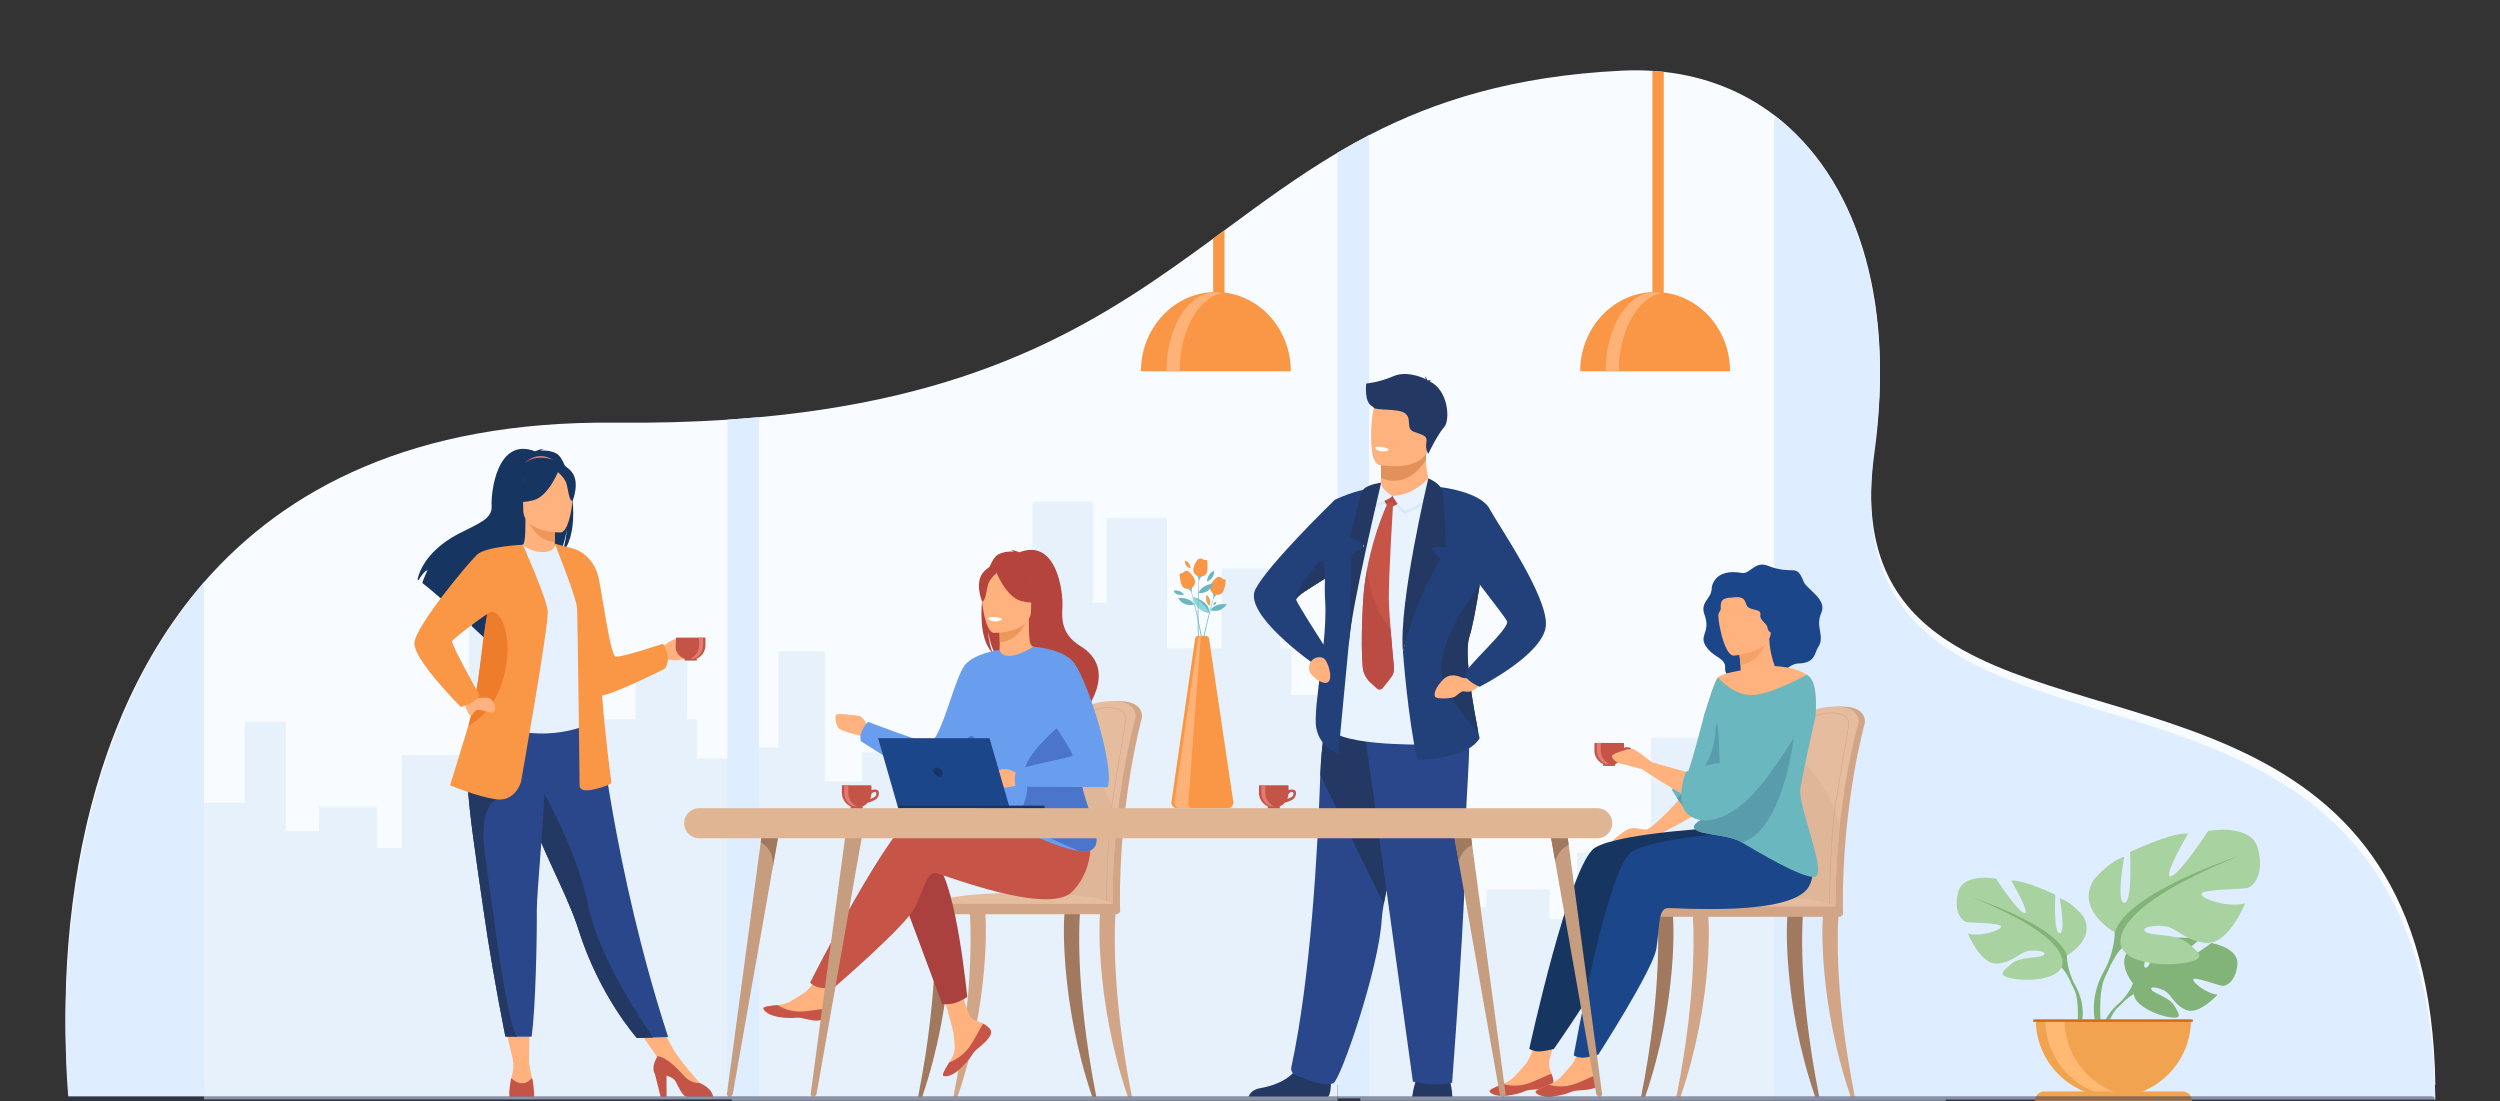 <?xml version="1.0" encoding="utf-8"?>
<!-- Generator: Adobe Illustrator 16.0.0, SVG Export Plug-In . SVG Version: 6.00 Build 0)  -->
<!DOCTYPE svg PUBLIC "-//W3C//DTD SVG 1.1//EN" "http://www.w3.org/Graphics/SVG/1.1/DTD/svg11.dtd">
<svg version="1.1" id="Слой_1" xmlns="http://www.w3.org/2000/svg" xmlns:xlink="http://www.w3.org/1999/xlink" x="0px" y="0px"
	 width="700px" height="308.294px" viewBox="0 0 700 308.294" enable-background="new 0 0 700 308.294" xml:space="preserve">
<rect x="0" y="0" width="700" height="308.294" fill="#333333" stroke="none"/>
<g>
	<g>
		<path fill="#F8FBFF" d="M681.899,303.744H19.125c0,0-0.571-5.474-0.741-14.313c-0.096-5.149-0.061-11.442,0.31-18.461
			c0.032-0.571,0.064-1.153,0.098-1.737c0.194-3.218,0.455-6.579,0.805-10.041c0.032-0.308,0.064-0.616,0.098-0.926
			c0.383-3.622,0.86-7.385,1.453-11.252c0.484-3.141,1.041-6.354,1.694-9.618c0.044-0.229,0.091-0.459,0.137-0.69
			c0.336-1.66,0.697-3.332,1.083-5.021c0.149-0.66,0.304-1.323,0.461-1.987c0.309-1.296,0.633-2.6,0.972-3.902
			c0.824-3.197,1.745-6.417,2.765-9.646c0.103-0.326,0.209-0.66,0.312-0.994c0.465-1.438,0.95-2.881,1.453-4.325
			c0.771-2.196,1.588-4.396,2.459-6.589c0.542-1.377,1.112-2.75,1.698-4.124c5.558-12.997,13.004-25.724,22.945-37.114
			c22.77-26.099,58.637-45.212,114.918-44.652c11.312,0.11,21.827-0.186,31.641-0.834h0.015c2.983-0.197,5.901-0.429,8.757-0.691
			l0.03-0.001c65.01-5.979,97.583-28.27,127.197-50.012c1.063-0.78,2.124-1.561,3.181-2.339
			c10.357-7.629,20.482-15.113,31.651-21.723c2.859-1.692,5.789-3.327,8.808-4.893c18.517-9.598,40.428-16.569,70.71-18.069
			c2.95-0.148,5.831-0.126,8.638,0.056c1.072,0.068,2.133,0.161,3.183,0.276c11.774,1.294,22.187,5.482,30.913,12.109
			c22.702,17.248,33.985,50.99,28.08,93.111c-3.998,28.527,5.032,43.993,20.501,54.104
			C588.157,207.44,680.275,194.408,681.899,303.744z"/>
		<polygon fill="#E7F1FB" points="361.471,194.581 361.471,181.559 358.418,181.559 358.418,159.163 342.045,159.163 
			342.045,181.559 326.738,181.559 326.738,145.065 309.848,145.065 309.848,168.754 305.996,168.754 305.996,140.473 
			289.105,140.473 289.105,193.499 267.744,193.499 267.744,224.419 259.762,224.419 259.762,210.655 241.429,210.655 
			241.429,218.796 230.902,218.796 230.902,182.347 217.899,182.347 217.899,209.325 204.897,209.325 204.897,308.18 
			217.899,308.18 229.044,308.18 230.902,308.18 241.429,308.18 247.378,308.18 256.908,308.18 259.762,308.18 267.744,308.18 
			275.242,308.18 289.105,308.18 293.351,308.18 301.798,308.18 305.996,308.18 309.848,308.18 318.689,308.18 324.708,308.18 
			326.738,308.18 342.045,308.18 358.145,308.18 358.418,308.18 361.471,308.18 374.517,308.18 374.517,194.581 		"/>
		<polygon fill="#E7F1FB" points="544.796,239.349 544.796,308.18 380.885,308.18 380.885,248.282 393.449,248.282 393.449,231.936 
			406.014,231.936 406.014,254.021 416.188,254.021 416.188,249.086 433.903,249.086 433.903,257.427 441.618,257.427 
			441.618,238.691 462.26,238.691 462.26,206.563 478.581,206.563 478.581,223.697 482.304,223.697 482.304,209.345 
			498.627,209.345 498.627,231.458 513.418,231.458 513.418,217.887 529.241,217.887 529.241,231.458 532.189,231.458 
			532.189,239.349 		"/>
		<polygon fill="#E7F1FB" points="206.559,212.366 206.559,307.831 57.125,307.831 57.125,224.758 68.58,224.758 68.58,202.087 
			80.034,202.087 80.034,232.715 89.308,232.715 89.308,225.873 105.462,225.873 105.462,237.443 112.493,237.443 112.493,211.458 
			131.312,211.458 131.312,166.896 146.192,166.896 146.192,190.664 149.587,190.664 149.587,170.754 164.467,170.754 
			164.467,201.42 177.954,201.42 177.954,182.603 192.378,182.603 192.378,201.42 195.067,201.42 195.067,212.366 		"/>
		<path fill="#DEEDFF" d="M383.321,37.858v269.696h-8.807V42.751C377.374,41.058,380.302,39.424,383.321,37.858z"/>
		<polygon fill="#DEEDFF" points="212.487,116.822 212.487,303.744 212.487,307.555 203.683,307.555 203.683,303.744 
			203.683,117.517 		"/>
	</g>
	<g>
		<path fill="#F99746" d="M342.864,64.474V85.44c0,2.638-0.667,4.789-1.484,4.789h-0.211c-0.816,0-1.485-2.151-1.485-4.789V66.813
			C340.746,66.032,341.807,65.252,342.864,64.474z"/>
		<path fill="#F99746" d="M340.446,81.771c-11.589,0-20.983,9.933-20.983,22.187h41.965
			C361.428,91.704,352.034,81.771,340.446,81.771z"/>
		<path fill="#FFB278" d="M342.117,82.042c-0.603-0.132-1.218-0.201-1.843-0.201c-7.55,0-13.671,9.902-13.671,22.117h3.686
			C330.289,92.756,335.439,83.497,342.117,82.042z"/>
	</g>
	<g>
		<path fill="#F99746" d="M465.853,20.121v60.25c0,0.528-0.007,1.045-0.019,1.548c-0.113,4.699-0.729,8.311-1.469,8.311h-0.211
			c-0.685,0-1.263-3.108-1.433-7.307c-0.016-0.346-0.027-0.699-0.034-1.061c0-0.024-0.002-0.049-0.002-0.076
			c-0.011-0.461-0.016-0.936-0.016-1.415V19.845C463.742,19.913,464.803,20.006,465.853,20.121z"/>
		<path fill="#F99746" d="M463.434,81.771c-11.589,0-20.983,9.933-20.983,22.187h41.967
			C484.417,91.704,475.022,81.771,463.434,81.771z"/>
		<path fill="#FFB278" d="M465.105,82.042c-0.604-0.132-1.219-0.201-1.844-0.201c-7.549,0-13.671,9.902-13.671,22.117h3.687
			C453.277,92.756,458.426,83.497,465.105,82.042z"/>
	</g>
	<path fill="#DEEDFF" d="M681.899,307.887H544.796v0.041h-48.03V32.23c22.702,17.511,33.985,51.768,28.08,94.531
		c-3.998,28.964,5.032,44.667,20.501,54.932C588.157,210.115,680.275,196.883,681.899,307.887z"/>
	<g>
		<g>
			<path fill="#82B378" d="M597.23,275.319c0,0-5.291-6.173-0.327-10.092c0,0,3.627-2.196,6.583-2.019c0,0-4.189,7.026-2.834,7.726
				c1.355,0.697,4.104-8.166,4.104-8.166s8.252-0.8,10.907,0.477c0,0-7.055,5.773-5.569,6.116s9.106-5.322,9.106-5.322
				s7.679,1.308,7.27,5.992c-0.41,4.686-3.057,6.132-4.219,6.008c-1.163-0.124-7.968-2.723-8.115-1.77s3.947,4.067,6.814,4.214
				c0,0-5.415,5.973-9.013,4.248c-3.599-1.723-3.906-4.456-6.148-5.48c-2.244-1.025-4.159-1.021-3.233,0.023
				c0.927,1.045,4.985,2.061,6.271,4.331c1.281,2.268,2.433,3.798-1.29,3.237c-3.725-0.561-9.775-3.283-10.042-6.403
				C597.23,275.319,597.23,275.319,597.23,275.319z"/>
			<g>
				<path fill="#82B378" d="M622.697,270.157c0,0-20.86-0.804-25.467,5.162c0,0-1.019,3.052-4.154,5.83l-0.49,1.332
					c0,0,3.615-3.812,4.909-4.042C597.495,278.439,595.474,271.048,622.697,270.157z"/>
				<path fill="#82B378" d="M593.076,281.149c0,0-4.478,3.312-4.789,9.229l0.814,0.072c0,0,1.429-6.118,4.014-8.511
					S593.076,281.149,593.076,281.149z"/>
			</g>
		</g>
		<g>
			<path fill="#A8D29F" d="M578.731,267.557c0,0,8.417-4.713,4.489-11.11c0,0-3.143-3.927-6.508-4.937c0,0,1.795,9.539,0,9.764
				c-1.796,0.224-1.234-10.773-1.234-10.773s-8.867-4.263-12.345-3.927c0,0,5.498,9.313,3.704,9.089
				c-1.797-0.224-7.969-9.65-7.969-9.65s-9.089-1.684-10.548,3.704c-1.458,5.386,0.897,8.077,2.245,8.415
				c1.345,0.337,9.985,0.225,9.762,1.347c-0.225,1.121-6.06,2.918-9.313,1.908c0,0,3.59,8.865,8.303,8.416
				c4.714-0.45,6.172-3.366,9.09-3.592c2.918-0.224,5.049,0.562,3.59,1.347c-1.459,0.787-6.396,0.257-8.752,2.262
				c-2.356,2.003-4.265,3.237,0.111,4.135c4.377,0.897,12.232,0.337,13.803-3.029C578.731,267.557,578.731,267.557,578.731,267.557z
				"/>
			<g>
				<path fill="#82B378" d="M552.474,251.398c0,0,23.565,7.63,26.258,16.158c0,0-0.112,3.816,2.244,8.192v1.684
					c0,0-2.468-5.724-3.815-6.509C577.16,270.924,582.434,263.517,552.474,251.398z"/>
				<path fill="#82B378" d="M580.976,275.749c0,0,3.636,5.519,1.563,12.236l-0.936-0.251c0,0,0.908-7.399-0.993-11.122
					C578.709,272.892,580.976,275.749,580.976,275.749z"/>
			</g>
		</g>
		<g>
			<path fill="#A8D29F" d="M592.12,261.057c0,0-11.093-6.212-5.915-14.644c0,0,4.142-5.178,8.578-6.509c0,0-2.366,12.574,0,12.869
				c2.367,0.297,1.628-14.2,1.628-14.2s11.686-5.621,16.271-5.177c0,0-7.247,12.277-4.88,11.982
				c2.365-0.297,10.501-12.722,10.501-12.722s11.982-2.22,13.905,4.881s-1.184,10.649-2.959,11.094
				c-1.774,0.443-13.164,0.295-12.869,1.775c0.295,1.479,7.987,3.845,12.277,2.514c0,0-4.733,11.688-10.946,11.095
				c-6.212-0.592-8.136-4.438-11.981-4.733c-3.846-0.297-6.655,0.74-4.732,1.774c1.922,1.036,8.431,0.34,11.537,2.98
				s5.621,4.268-0.148,5.451c-5.769,1.184-16.123,0.445-18.194-3.993S592.12,261.057,592.12,261.057z"/>
			<g>
				<path fill="#82B378" d="M626.735,239.757c0,0-31.063,10.059-34.615,21.3c0,0,0.149,5.03-2.958,10.798v2.22
					c0,0,3.255-7.545,5.029-8.579C594.191,265.495,587.239,255.732,626.735,239.757z"/>
				<path fill="#82B378" d="M589.162,271.854c0,0-4.789,7.275-2.059,16.131l1.232-0.33c0,0-1.196-9.754,1.311-14.66
					C592.152,268.09,589.162,271.854,589.162,271.854z"/>
			</g>
		</g>
		<path fill="#F1A34F" d="M591.748,307.188c12.002,0,21.73-9.729,21.73-21.73h-43.463
			C570.016,297.458,579.744,307.188,591.748,307.188z"/>
		<path fill="#FFB973" d="M597.095,307.022c-0.883,0.11-1.784,0.165-2.7,0.165c-12.001,0-21.73-9.729-21.73-21.73h5.398
			C578.063,296.544,586.367,305.691,597.095,307.022z"/>
		<path fill="#F1A34F" d="M613.777,308.294h-44.062l0,0c0-1.481,1.2-2.682,2.68-2.682h38.702
			C612.577,305.612,613.777,306.813,613.777,308.294L613.777,308.294z"/>
		<rect x="569.302" y="285.457" fill="#D86713" width="44.671" height="0.666"/>
	</g>
	<g>
		<path fill="#D1A586" d="M500.397,240.195c0.395-9.576,1.245-17.906,2.264-23.716c1.625-9.261,3.086-14.588,3.103-14.646
			c0.214-0.814,3.303-4.109,10.173-4.007c6.87,0.102,6.218,4.423,6.218,4.423l0,0c0,0.146-0.019,0.282-0.049,0.383
			c-0.065,0.223-6.373,22.776-6.099,51.896c0.004,0.407,0.051,1.114,0.02,1.586c0,0.002-15.918,0.405-15.922,0
			C499.551,253.568,499.821,246.518,500.397,240.195z"/>
		<path fill="#E5BD9E" d="M498.396,254.384c0.004,0.406,0.222,0.732,0.487,0.732h0.005c0.266-0.007,0.477-0.333,0.48-0.732h13.642
			c0.005,0.406,0.222,0.732,0.487,0.732h0.006c0.27-0.007,0.484-0.342,0.48-0.753c-0.079-8.335,0.402-16.119,1.132-22.989
			c1.813-17.13,5.167-28.58,5.215-28.739c0.029-0.103,0.049-0.238,0.049-0.385c0,0,0.65-4.321-6.218-4.423
			c-6.87-0.103-9.96,3.192-10.175,4.007c-0.013,0.043-0.839,3.061-1.939,8.484c-0.364,1.796-0.758,3.858-1.163,6.16
			c-1.017,5.81-1.868,14.141-2.262,23.717C498.043,246.518,497.842,251.84,498.396,254.384z"/>
		<path fill="#DFB697" d="M498.396,254.384c0.004,0.406,0.222,0.732,0.487,0.732h0.005c0.266-0.007,0.477-0.333,0.48-0.732h13.642
			c0.005,0.406,0.222,0.732,0.487,0.732h0.006c0.27-0.007,0.484-0.342,0.48-0.753c-0.079-8.335,0.402-16.119,1.132-22.989
			c-2.256-10.872-10.973-19.188-13.068-21.056c-0.364,1.796-0.758,3.858-1.163,6.16c-1.017,5.81-1.868,14.141-2.262,23.717
			C498.043,246.518,497.842,251.84,498.396,254.384z"/>
		<g>
			<path fill="#D1A586" d="M512.146,254.246l-0.039-0.027c-0.012-0.007-0.02-0.015-0.024-0.068h-0.008
				c0.004-0.114-0.032-0.205-0.107-0.281c-0.429-0.439-2.082-0.422-4.177-0.397c-2.283,0.027-5.124,0.058-7.958-0.433
				c-1.465-0.254-0.478-11.378,0.564-21.787c0.177-1.766,0.315-3.163,0.379-3.984c0.679-8.854,4.595-24.567,4.632-24.691
				c0.174-0.662,2.529-3.116,7.639-3.036c1.932,0.029,3.302,0.504,4.069,1.41c0.777,0.916,0.635,1.927,0.63,1.969
				c0,0.098-0.015,0.206-0.04,0.295c-0.021,0.086-3.552,20.411-4.129,25.289c-0.951,8.046-1.33,24.683-1.347,25.61
				c0,0.012,0,0.023,0,0.035l-0.001,0.047L512.146,254.246z M509.099,253.306c1.526,0,2.604,0.068,2.98,0.453
				c0.001,0.002,0.001,0.002,0.001,0.002c0.007-0.383,0.027-1.101,0.063-2.453c0.046-1.591,0.122-4.076,0.234-6.881
				c0.197-4.904,0.537-11.652,1.045-15.941c0.591-4.999,4.114-25.252,4.134-25.314c0.022-0.074,0.035-0.17,0.033-0.263
				c0.003-0.022,0.138-1-0.595-1.859c-0.738-0.869-2.067-1.325-3.951-1.353c-5.022-0.065-7.319,2.282-7.485,2.921
				c-0.04,0.146-3.948,15.792-4.627,24.663c-0.063,0.822-0.203,2.22-0.38,3.988c-0.694,6.935-2.137,21.367-0.693,21.616
				c2.821,0.488,5.653,0.456,7.932,0.432C508.255,253.311,508.692,253.306,509.099,253.306z"/>
		</g>
		<path fill="#E5BD9E" d="M514.992,255.116h-53.487c0,0,1.245-4.974,32.222-4.232C515.647,251.407,514.992,255.116,514.992,255.116z
			"/>
		<g>
			<path fill="#D1A586" d="M519.345,307.047c-6.201-30.968-4.606-49.97-4.599-50.209c0.016-0.477-0.875-0.91-1.353-0.926
				c-0.487-0.008-2.627-0.14-2.875,0.267c-0.325,0.535-1.573,23.948,7.669,50.868H519.345z"/>
		</g>
		<g>
			<path fill="#D1A586" d="M469.405,307.047c6.202-30.968,4.607-49.97,4.599-50.209c-0.015-0.477,0.876-0.91,1.355-0.926
				c0.485-0.008,2.625-0.14,2.873,0.267c0.324,0.535,1.574,23.948-7.67,50.868H469.405z"/>
		</g>
		<g>
			<path fill="#A0795F" d="M459.51,307.047c6.201-30.968,4.605-49.97,4.598-50.209c-0.016-0.477,0.876-0.91,1.354-0.926
				c0.484-0.008,2.626-0.14,2.873,0.267c0.324,0.535,1.575,23.948-7.669,50.868H459.51z"/>
		</g>
		<g>
			<path fill="#A0795F" d="M509.381,307.047c-6.201-30.968-4.605-49.97-4.599-50.209c0.017-0.477-0.875-0.91-1.354-0.926
				c-0.484-0.008-2.626-0.14-2.873,0.267c-0.324,0.535-1.574,23.948,7.67,50.868H509.381z"/>
		</g>
		<path fill="#D1A586" d="M461.466,256.703h53.502c0.599,0,1.089-0.491,1.089-1.089v-0.695c0-0.6-0.49-1.089-1.089-1.089h-53.502
			c-0.598,0-1.089,0.489-1.089,1.089v0.695C460.377,256.212,460.868,256.703,461.466,256.703z"/>
	</g>
	<g>
		<path fill="#D1A586" d="M297.975,239.268c0.395-9.71,1.245-18.155,2.265-24.045c1.624-9.389,3.085-14.789,3.102-14.847
			c0.213-0.825,3.303-4.167,10.173-4.063c6.869,0.103,6.218,4.484,6.218,4.484l0,0c0.001,0.148-0.019,0.286-0.049,0.389
			c-0.066,0.227-6.373,23.091-6.099,52.61c0.003,0.416,0.05,1.132,0.02,1.608c0,0.003-15.919,0.411-15.923,0
			C297.127,252.825,297.397,245.675,297.975,239.268z"/>
		<path fill="#E5BD9E" d="M295.973,253.651c0.005,0.412,0.222,0.74,0.487,0.74h0.006c0.266-0.006,0.476-0.336,0.48-0.74h13.642
			c0.005,0.412,0.222,0.74,0.486,0.74h0.007c0.269-0.006,0.483-0.347,0.48-0.763c-0.079-8.45,0.402-16.34,1.132-23.307
			c1.813-17.367,5.166-28.976,5.214-29.136c0.03-0.104,0.049-0.241,0.049-0.39c0,0,0.652-4.382-6.217-4.484
			c-6.871-0.104-9.96,3.238-10.175,4.063c-0.012,0.043-0.84,3.103-1.94,8.602c-0.364,1.821-0.758,3.909-1.162,6.245
			c-1.018,5.89-1.869,14.336-2.263,24.043C295.621,245.675,295.418,251.071,295.973,253.651z"/>
		<path fill="#DFB697" d="M295.973,253.651c0.005,0.412,0.222,0.74,0.487,0.74h0.006c0.266-0.006,0.476-0.336,0.48-0.74h13.642
			c0.005,0.412,0.222,0.74,0.486,0.74h0.007c0.269-0.006,0.483-0.347,0.48-0.763c-0.079-8.45,0.402-16.34,1.132-23.307
			c-2.256-11.021-10.973-19.451-13.069-21.345c-0.364,1.821-0.758,3.909-1.162,6.245c-1.018,5.89-1.869,14.336-2.263,24.043
			C295.621,245.675,295.418,251.071,295.973,253.651z"/>
		<g>
			<path fill="#D1A586" d="M309.723,253.511l-0.039-0.027c-0.011-0.007-0.02-0.015-0.024-0.068h-0.008
				c0.003-0.118-0.033-0.212-0.109-0.29c-0.434-0.442-2.084-0.424-4.173-0.399c-2.284,0.024-5.125,0.058-7.96-0.438
				c-1.464-0.258-0.477-11.533,0.564-22.084c0.176-1.793,0.316-3.209,0.379-4.043c0.674-8.93,4.595-24.906,4.632-25.032
				c0.173-0.671,2.529-3.159,7.638-3.078c1.921,0.029,3.285,0.505,4.057,1.413c0.792,0.932,0.649,1.968,0.643,2.012
				c0.001,0.1-0.013,0.21-0.039,0.3c-0.021,0.086-3.551,20.689-4.129,25.638c-0.95,8.144-1.33,25.026-1.346,25.966
				c0,0.011,0,0.023,0,0.034l-0.002,0.046L309.723,253.511z M306.676,252.559c1.524,0,2.599,0.07,2.978,0.457
				c0.001,0.001,0.002,0.003,0.003,0.004c0.006-0.39,0.027-1.117,0.065-2.488c0.045-1.613,0.122-4.133,0.234-6.975
				c0.196-4.973,0.537-11.813,1.043-16.163c0.59-5.057,4.115-25.598,4.134-25.664c0.021-0.074,0.033-0.171,0.033-0.267
				c0.002-0.022,0.139-1.024-0.608-1.902c-0.741-0.868-2.066-1.325-3.938-1.353c-0.077-0.001-0.155-0.001-0.232-0.001
				c-4.859,0-7.089,2.323-7.254,2.962c-0.038,0.147-3.948,16.018-4.627,25.003l-0.078-0.005l0.078,0.005
				c-0.063,0.835-0.202,2.254-0.379,4.047c-0.694,7.031-2.137,21.66-0.693,21.914c2.82,0.494,5.654,0.461,7.931,0.436
				C305.832,252.563,306.27,252.559,306.676,252.559z"/>
		</g>
		<path fill="#E5BD9E" d="M312.569,254.392h-53.487c0,0,1.246-5.04,32.222-4.29C313.225,250.634,312.569,254.392,312.569,254.392z"
			/>
		<g>
			<path fill="#D1A586" d="M316.922,307.042c-6.201-31.396-4.606-50.66-4.598-50.903c0.015-0.483-0.876-0.922-1.355-0.938
				c-0.486-0.008-2.626-0.143-2.874,0.271c-0.325,0.543-1.574,24.279,7.669,51.571H316.922z"/>
		</g>
		<g>
			<path fill="#D1A586" d="M266.982,307.042c6.203-31.396,4.608-50.66,4.6-50.903c-0.016-0.483,0.876-0.922,1.355-0.938
				c0.485-0.008,2.625-0.143,2.873,0.271c0.325,0.543,1.574,24.279-7.669,51.571H266.982z"/>
		</g>
		<g>
			<path fill="#A0795F" d="M257.085,307.042c6.202-31.396,4.608-50.66,4.599-50.903c-0.015-0.483,0.876-0.922,1.355-0.938
				c0.485-0.008,2.626-0.143,2.874,0.271c0.325,0.543,1.573,24.279-7.669,51.571H257.085z"/>
		</g>
		<g>
			<path fill="#A0795F" d="M306.959,307.042c-6.202-31.396-4.607-50.66-4.6-50.903c0.016-0.483-0.875-0.922-1.354-0.938
				c-0.485-0.008-2.626-0.143-2.873,0.271c-0.325,0.543-1.574,24.279,7.669,51.571H306.959z"/>
		</g>
		<path fill="#D1A586" d="M259.05,256.001h53.487c0.602,0,1.095-0.493,1.095-1.097v-0.718c0-0.604-0.493-1.097-1.095-1.097H259.05
			c-0.603,0-1.095,0.493-1.095,1.097v0.718C257.955,255.508,258.448,256.001,259.05,256.001z"/>
	</g>
	<g>
		<g>
			<path fill="#6BB7BF" d="M332.885,213.788c0,0,4.419,1.793,7.561-2.713C340.446,211.075,335.347,210.21,332.885,213.788z"/>
			<path fill="#6BB7BF" d="M332.573,211.939c0,0-0.31-1.578-2.162-1.634C330.411,210.306,331.108,211.905,332.573,211.939z"/>
			<path fill="#6BB7BF" d="M333.505,202.695c0,0,2.143,0.229,2.946-2.118C336.451,200.577,334.13,200.835,333.505,202.695z"/>
			<g>
				<path fill="#6BB7BF" d="M338.59,171.65c-4.323-0.928-4.396-4.464-4.396-4.464C339.286,168.795,338.59,171.65,338.59,171.65z"/>
				<path fill="#6BB7BF" d="M338.888,170.844c0,0,2.697,1.095,4.615-1.656C343.502,169.188,340.39,168.66,338.888,170.844z"/>
				<g>
					<path fill="#6BB7BF" d="M332.969,224.161l-0.56,0.644c-0.084,0.097-0.245,0.037-0.245-0.093
						c0.032-18.204,2.343-34.38,4.285-43.921c2.118-10.415,4.267-16.571,4.289-16.634l0,0c-0.022,0.063-1.959,6.317-4.071,16.702
						c-1.944,9.56-4.168,22.051-3.606,43.057C333.063,224.007,333.028,224.094,332.969,224.161z"/>
				</g>
				<path fill="#F99746" d="M340.701,161.676c-0.689,0.555-3.331,2.917-0.769,4.738c0,0,1.963,0.622,2.613-0.891
					c0.497-1.153,0.631-2.441,0.667-2.987c0.009-0.141-0.098-0.261-0.239-0.275c-0.151-0.013-0.352-0.048-0.554-0.125
					c-0.244-0.095-0.367-0.461-0.694-0.542c-0.207-0.05-0.416-0.094-0.655-0.073C340.934,161.533,340.807,161.592,340.701,161.676z"
					/>
				<path fill="#6BB7BF" d="M339.235,165.755c0,0,0.781,0.627,0.492,1.628l-0.007,0.37c0,0,0.208-0.927,1.167-1.212
					C340.887,166.541,340.022,166.637,339.235,165.755z"/>
				<path fill="#8AD8DB" d="M338.59,171.65c-4.323-0.928-4.396-4.464-4.396-4.464S337.618,169.067,338.59,171.65z"/>
			</g>
			<g>
				<path fill="#6BB7BF" d="M334.437,169.228c0,0-2.719,1.04-4.581-1.749C329.855,167.479,332.978,167.014,334.437,169.228z"/>
				<g>
					<path fill="#6BB7BF" d="M339.286,222.653l0.545,0.654c0.083,0.099,0.245,0.042,0.247-0.088
						c0.333-18.202-1.654-34.418-3.403-43.998c-1.91-10.455-3.935-16.654-3.956-16.716l0,0c0.021,0.062,1.833,6.355,3.736,16.78
						c1.752,9.596,3.727,22.13,2.743,43.119C339.194,222.496,339.228,222.584,339.286,222.653z"/>
				</g>
				<path fill="#F99746" d="M332.807,160.026c0.678,0.567,3.271,2.981,0.673,4.751c0,0-1.976,0.583-2.596-0.942
					c-0.473-1.165-0.582-2.454-0.606-2.999c-0.006-0.143,0.103-0.261,0.244-0.271c0.152-0.01,0.354-0.039,0.557-0.114
					c0.245-0.089,0.376-0.452,0.706-0.527c0.207-0.047,0.417-0.085,0.656-0.06C332.577,159.877,332.702,159.938,332.807,160.026z"/>
				<path fill="#6BB7BF" d="M334.19,164.133c0,0-0.793,0.611-0.525,1.617l0,0.371c0,0-0.19-0.931-1.143-1.235
					C332.523,164.886,333.386,164.999,334.19,164.133z"/>
			</g>
			<g>
				<path fill="#6BB7BF" d="M335.589,166.039c0,0,2.872,0.481,4.144-2.622C339.732,163.417,336.58,163.579,335.589,166.039z"/>
				<g>
					<path fill="#6BB7BF" d="M341.44,219.364l-0.404,0.75c-0.062,0.113-0.232,0.089-0.26-0.037
						c-3.939-17.773-5.21-34.063-5.397-43.798c-0.204-10.627,0.551-17.104,0.559-17.168l0,0c-0.008,0.063-0.535,6.591-0.332,17.187
						c0.188,9.753,0.741,22.431,5.871,42.808C341.498,219.192,341.483,219.285,341.44,219.364z"/>
				</g>
				<path fill="#F99746" d="M335.36,156.697c-0.553,0.691-2.614,3.572,0.283,4.791c0,0,2.051,0.179,2.356-1.438
					c0.233-1.235,0.083-2.521,0-3.06c-0.022-0.141-0.153-0.235-0.294-0.218c-0.151,0.02-0.354,0.031-0.568-0.001
					c-0.258-0.04-0.458-0.371-0.796-0.378c-0.211-0.004-0.426-0.001-0.655,0.071C335.556,156.508,335.445,156.591,335.36,156.697z"
					/>
				<path fill="#6BB7BF" d="M334.818,160.997c0,0,0.9,0.441,0.836,1.481l0.073,0.362c0,0,0-0.948,0.874-1.437
					C336.602,161.404,335.779,161.686,334.818,160.997z"/>
			</g>
			<path fill="#6BB7BF" d="M337.959,162.841c0,0,0-2.273,1.958-2.985C339.917,159.855,340.349,161.752,337.959,162.841z"/>
			<path fill="#ED9F4A" d="M333.357,159.188c0,0,0.057-1.734-1.548-2.235C331.81,156.953,331.423,158.567,333.357,159.188z"/>
			<path fill="#ED9F4A" d="M338.623,169.625c0.058,0.051,0.836-1.688-0.748-3.084C337.875,166.541,337.212,168.4,338.623,169.625z"
				/>
			<path fill="#6BB7BF" d="M339.732,169.49c-0.044,0.012-0.013-0.866,0.811-0.99C340.543,168.5,340.683,169.229,339.732,169.49z"/>
			<path fill="#6BB7BF" d="M331.525,166.541c0,0-0.695-1.438-2.918-1.188C328.607,165.353,328.94,166.895,331.525,166.541z"/>
		</g>
		<path fill="#F99746" d="M343.815,226.292h-14.253c-0.958,0-1.693-0.849-1.556-1.796l6.635-45.729
			c0.062-0.427,0.427-0.742,0.858-0.742h2.119c0.459,0,0.849,0.336,0.917,0.791l6.792,45.723
			C345.463,225.463,344.749,226.292,343.815,226.292z"/>
		<g>
			<path fill="#FFB278" d="M332.719,224.908l3.522-46.873c-0.379,0.052-0.687,0.346-0.744,0.732l-6.635,45.729
				c-0.137,0.947,0.598,1.796,1.556,1.796h2.848C332.9,225.962,332.678,225.46,332.719,224.908z"/>
		</g>
	</g>
	<g>
		<path fill="#FFB27D" d="M472.5,221.299c0,0-9.778,11.168-11.778,10.986c-2.046-0.188-3.292-0.831-5.071,0
			c-1.279,0.596-5.32,3.847-4.235,3.631c1.085-0.214,3.049-0.467,3.567-0.516c0.713-0.068,1.859-0.083,2.636-0.219
			c0.492-0.086,2.269-0.135,2.861-0.155c2.573-0.086,14.745-7.196,14.745-7.196L472.5,221.299z"/>
		<g>
			<path fill="#C45446" d="M456.411,209.372c-0.389-0.241-1.145-0.146-1.691-0.031v-0.795c0-0.175-0.012-0.347-0.034-0.517h-8.219
				c-0.021,0.17-0.033,0.342-0.033,0.517v1.613c0,2.279,1.864,4.143,4.143,4.143c1.234,0,2.346-0.546,3.106-1.409l0,0
				c0,0,1.955-0.48,2.568-1.21C456.864,210.954,457.063,209.774,456.411,209.372z M455.978,210.862
				c-0.208,0.537-1.141,0.826-1.6,0.938c0.185-0.425,0.3-0.884,0.331-1.364c0.283-0.389,0.731-0.616,1.059-0.558
				C456.063,209.933,456.24,210.184,455.978,210.862z"/>
			<path fill="#E37970" d="M447.105,208.546v1.613c0,2.278,1.865,4.145,4.143,4.145c0.189,0,0.375-0.014,0.557-0.042
				c-2.017-0.271-3.585-2.012-3.585-4.103v-1.613c0-0.175,0.013-0.347,0.034-0.518h-1.114
				C447.118,208.199,447.105,208.371,447.105,208.546z"/>
			<rect x="448.882" y="213.941" fill="#C45446" width="3.383" height="0.506"/>
		</g>
		<path fill="#1C468A" d="M479.286,164.589c0,0,0.441-5.61,8.509-4.152c2.132,0.384,3.6-3.418,7.092-2.063
			c7.518,2.918,7.96-0.935,10.134,4.474c0.908,2.263,6.692,4.898,4.925,8.81c-1.766,3.913,1.189,6.544-0.887,9.609
			c-1.075,1.586-0.637,4.421-5.707,4.522c-2.524,0.051-6.457,4.729-9.291,5.578c-2.833,0.85-11.342-0.376-11.021-4.263
			c0.251-3.034-3.286-2.781-5.46-6.268c-1.899-3.049,1.49-3.815-0.323-8.743C475.929,168.482,479.39,167.602,479.286,164.589z"/>
		<g>
			<path fill="#FFB27D" d="M434.934,302.577c0.173,1.876-2.438,2.332-5.465,2.483c-3.025,0.15-2.11,0.77-6.257,1.521
				c-4.146,0.752-5.807-0.384-6.107-0.944c-0.267-0.496,1.661-1.273,3.715-2.151c0.258-0.111,0.517-0.223,0.776-0.337
				c2.312-1.017,3.609-3.089,5.411-5.013c1.708-1.82,3.33-7.651,3.33-7.651l5.632-1.203c0,0-1.582,5.247-2.13,7.488
				c-0.324,1.318,0.152,2.79,0.577,3.911C434.643,301.291,434.873,301.916,434.934,302.577z"/>
			<path fill="#C65447" d="M429.469,305.061c-3.025,0.15-2.11,0.77-6.257,1.521c-4.146,0.752-5.807-0.384-6.107-0.944
				c-0.267-0.496,1.661-1.273,3.715-2.151l0.031,0.033c0,0,2.917,0.991,6.28,0.075c2.743-0.744,5.395-2.384,7.285-2.913
				c0.227,0.61,0.457,1.235,0.518,1.896C435.106,304.453,432.495,304.909,429.469,305.061z"/>
		</g>
		<path fill="#163560" d="M484.822,231.545c0,0-31.224,1.404-38.271,5.852c-7.048,4.449-18.352,56.261-18.352,56.261
			s0.697,0.56,2.255,0.729c1.45,0.157,4.642-0.695,4.642-0.695s16.244-23.182,17.389-29.022s0.865-11.053,3.472-11.191
			c2.605-0.14,35.087,3.948,39.999-4.706C500.869,240.114,484.822,231.545,484.822,231.545z"/>
		<g>
			<path fill="#FFB27D" d="M447.814,302.787c0.174,1.876-2.438,2.333-5.464,2.483c-3.025,0.15-2.111,0.771-6.258,1.521
				c-4.145,0.751-5.806-0.384-6.107-0.944c-0.267-0.497,1.66-1.273,3.715-2.151c0.259-0.11,0.518-0.224,0.776-0.337
				c2.313-1.016,3.609-3.09,5.412-5.012c1.707-1.821,3.328-7.651,3.328-7.651l5.635-1.203c0,0-1.583,5.248-2.131,7.487
				c-0.323,1.318,0.152,2.79,0.576,3.911C447.524,301.502,447.755,302.126,447.814,302.787z"/>
			<path fill="#C65447" d="M442.351,305.271c-3.025,0.15-2.111,0.771-6.258,1.521c-4.145,0.751-5.806-0.384-6.107-0.944
				c-0.267-0.497,1.66-1.273,3.715-2.151l0.032,0.033c0,0,2.916,0.99,6.28,0.075c2.742-0.744,5.396-2.383,7.284-2.913
				c0.228,0.61,0.458,1.234,0.518,1.896C447.988,304.663,445.377,305.12,442.351,305.271z"/>
		</g>
		<path fill="#1C468A" d="M496.926,232.285c0,0-33.258,1.573-40.129,6.292c-6.868,4.721-16.147,56.933-16.147,56.933
			s0.72,0.532,2.284,0.641c1.453,0.1,4.609-0.875,4.609-0.875s15.33-23.799,16.247-29.679c0.915-5.881,0.434-11.077,3.032-11.317
			c2.597-0.241,35.213,2.579,39.786-6.261C511.181,239.178,496.926,232.285,496.926,232.285z"/>
		<path fill="#FFB27D" d="M506.881,189.791c-0.013-0.018-0.027-0.033-0.043-0.052c-0.264-0.297-0.578-0.569-0.927-0.812
			l-0.012-0.011c0,0,0,0-0.003,0c-2.719-1.896-7.572-2.303-7.572-2.303v0.002l0,0c-0.001,0-0.001-0.001-0.001-0.002
			c0,0-0.53-0.05-1.37-0.088c-0.637-1.649-1.362-4.095-1.586-7.66l-0.48,0.13l-8.093,2.17c0,0,0.358,2.568,0.526,4.999
			c0.037,0.532,0.063,1.058,0.076,1.548c-0.233,0.086-5.269,0.796-6.364,1.972c-1.094,1.18-3.283,9.016-3.835,10.403l31.154,0.51
			C508.352,200.598,509.134,192.456,506.881,189.791z"/>
		<path fill="#6BB7BF" d="M508.032,245.513c-3.688,0.353-16.121-7.155-20.264-9.597c-0.073-0.041-0.143-0.083-0.208-0.122
			c-1.725-1.014-4.152-1.493-6.458-1.875c-2.94-0.48-5.684-0.804-6.563-1.854c-1.046-1.254,2.028-2.639,4.501-4.077
			c1.243-0.727,2.337-1.467,2.679-2.206c0.263-0.583,0.244-1.855,0.066-3.484v-0.004c-0.029-0.304-0.068-0.62-0.113-0.95
			c-0.2,0.42-0.45,0.85-0.74,1.282c-0.728,1.087-1.685,2.184-2.641,3.09c-1.174,1.111-2.341,1.938-3.067,2.114
			c-0.488,0.118-0.979,0.059-1.466-0.132c-1.293-0.505-2.541-1.928-3.533-3.301c-0.232-0.324-0.453-0.648-0.655-0.955
			c-0.677-1.025-1.158-1.876-1.34-2.077c-0.551-0.611,2.222-1.821,3.359-2.729c1.135-0.911,5.605-18.548,5.605-18.548
			c0.553-1.389,2.74-9.225,3.835-10.404c0,0,4.271,5.214,9.807,4.915c5.496-0.295,14.911-5.597,15.057-5.681
			c0.481,0.217,0.987,0.873,0.987,0.873c2.252,2.665,1.47,10.806,1.47,10.806s-4.31,18.99-4.31,20.907
			c0,3.514,2.904,11.592,4.291,17.41C509.214,242.602,509.487,245.377,508.032,245.513z"/>
		<path fill="#F4A269" d="M486.794,181.166c0,0,0.358,2.568,0.526,4.999c4.58-0.436,6.727-4.783,7.566-7.169L486.794,181.166z"/>
		<path fill="#FFB27D" d="M485.415,183.57c0,0,10.868-0.545,10.426-7.309c-0.445-6.764,0.66-11.39-6.297-11.326
			c-6.959,0.063-8.138,2.73-8.537,5.023C480.605,172.253,482.576,183.538,485.415,183.57z"/>
		<path fill="#1C468A" d="M484.958,167.344c0,0,2.597-0.607,3.446,0.656c0.85,1.263,0.242,1.971,2.138,2.502
			c1.894,0.53,2.539,0.491,2.35,1.817c-0.19,1.328,1.904,2.313,1.995,3.375c0.088,1.061,0.961,1.592,1.795,1.667
			c0.834,0.076,0.455-13.682-2.767-14.289c-3.222-0.605-6.329,0.113-7.276,0.872C485.69,164.701,484.958,167.344,484.958,167.344z"
			/>
		<path fill="#1C468A" d="M484.958,167.344c0,0-2.527-0.179-2.981,1.263c-0.456,1.439,0.151,1.781-0.492,2.652
			c-0.646,0.873-0.273,2.419-0.273,2.419s-4.996-9.203,0.273-9.809C486.751,163.262,486.612,164.335,484.958,167.344z"/>
		<path fill="#599DAD" d="M481.656,219.179c-0.722,2.169-2.013,4.554-3.364,6.537c-1.174,1.111-2.341,1.938-3.067,2.114
			c-0.488,0.118-0.979,0.059-1.466-0.132c-1.293-0.505-2.541-1.928-3.533-3.301c-0.232-0.324-0.453-0.648-0.655-0.955
			c3.453-2.77,9.998-9.109,10.678-17.783C481.178,193.813,481.706,219.723,481.656,219.179z"/>
		<path fill="#599DAD" d="M473.759,227.698c1.207-1.839,3.658-3.649,7.174-5.072c-1.619,2.425-4.391,4.886-5.708,5.204
			C474.736,227.948,474.246,227.889,473.759,227.698z"/>
		<path fill="#599DAD" d="M502.493,204.898c0,0-2.715,27.272-14.725,31.018c-0.073-0.041-0.143-0.083-0.208-0.122
			c-1.725-1.014-4.152-1.493-6.458-1.875c-2.94-0.48-5.684-0.804-6.563-1.854c-1.046-1.254,2.028-2.639,4.501-4.077
			c1.243-0.727,2.337-1.467,2.679-2.206c0.263-0.583,0.244-1.855,0.066-3.484v-0.004
			C493.439,217.985,502.493,204.898,502.493,204.898z"/>
		<path fill="#FFB27D" d="M505.549,196.822c-1.258-5.669-6.966-2.417-6.966-2.417c-1.979-0.45-16.502,23.09-17.664,23.623
			c-0.985,0.452-14.37-3.437-18.434-4.633c-1.05-0.824-4.736-3.685-5.381-3.733c-0.754-0.056-5.79,1.237-5.759,2.036
			c0.031,0.801,1.21,1.974,3.069,2.27c1.41,0.226,3.799,1.153,5.322,1.386l0,0c0,0,14.774,10.063,21.062,11.291
			C486.46,227.749,506.807,202.491,505.549,196.822z"/>
		<path fill="#6BB7BF" d="M472.068,216.061c0,0-3.406,8.749,0.674,12.076c4.08,3.326,12.932,2.208,22.629-11.316
			c9.698-13.524,13.645-20.888,8.611-23.036c-5.034-2.149-9.195,1.223-11.776,6.482c-2.685,5.468-7.632,13.039-10.599,13.326
			C478.639,213.881,472.068,216.061,472.068,216.061z"/>
	</g>
	<g>
		<path fill="#FFB27D" d="M386.69,133.818l0.006,1.321c0,0-0.359,4.132,4.729,4.733c5.086,0.606,9.259,0.525,9.12-2.661
			c-0.457-2.47-1.279-6.301-1.314-8.343c-0.012-0.758,0.04-1.563,0.183-2.474l-9.858-0.196l-2.903,0.475L386.69,133.818z"/>
		<path fill="#E2915A" d="M386.651,126.674l0.039,7.145c1.047,0.486,2.228,0.785,3.552,0.785c4.53,0,7.459-3.322,8.988-5.734
			c-0.012-0.758,0.04-1.563,0.183-2.474l-9.858-0.196L386.651,126.674z"/>
		<path fill="#FFB27D" d="M400.168,124.81c-1.144,6.156-9.087,5.953-12.519,5.566c-0.966-0.108-1.573-0.231-1.573-0.231
			c-1.09-0.291-1.697-2.005-1.979-4.253c-0.56-4.445,0.147-10.975,0.898-12.644c1.132-2.513,3.26-5.229,11.259-3.27
			C404.252,111.94,401.635,116.923,400.168,124.81z"/>
		<path fill="#233862" d="M406.666,307.046h-11.254c0.084-0.591,0.37-2.387,0.897-4.041c0.183-0.575,0.396-1.136,0.637-1.621
			c1.096-2.186,8.048-0.796,8.048-0.796s0.646,0.554,1.149,2.668C406.366,304.187,406.563,305.421,406.666,307.046z"/>
		<path fill="#233862" d="M372.657,303.493c-0.03,1.53-0.223,2.979-0.779,3.553h-22.26c0.283-0.806,1.084-2.018,3.369-2.389
			c2.597-0.42,6.644-1.671,9.008-4.169c0.843-0.888,1.471-1.935,1.745-3.158c1.048-4.663,8.658,1.429,8.658,1.429
			S372.706,301.214,372.657,303.493z"/>
		<path fill="#2B478B" d="M387.463,253.09c-0.31,1.707-0.506,3.107-0.559,4.111c-0.706,13.804-11.618,45.365-13.57,46.102
			c-3.021,1.138-7.775-1.283-10.264-2.077c-1.031-0.328-1.727-1.368-1.497-2.423c5.402-24.842,7.39-60.613,8.111-81.792
			c0.365-10.668,2.197-18.036,2.197-18.036s26.612-7.102,26.771,1.881C398.793,208.805,389.838,239.977,387.463,253.09z"/>
		<path fill="#233862" d="M387.463,253.09l-17.778-36.079c0.365-10.668,2.197-18.036,2.197-18.036s26.612-7.102,26.771,1.881
			C398.793,208.805,389.838,239.977,387.463,253.09z"/>
		<path fill="#2B478B" d="M381.542,200.888l14.068,101.967c0,0,6.179,1.49,10.984,0.298c0,0,4.119-54.23,3.776-67.342
			c-0.343-13.109,2.956-35.082-0.754-37.504C405.908,195.883,381.542,200.888,381.542,200.888z"/>
		<path fill="#233862" d="M382.54,107.389c0,0,3.521-0.271,7.674-2.076c3.37-1.465,7.621,0.147,9.002,0.876
			c-0.037-0.222-0.125-0.525-0.336-0.83c0,0,0.62,0.438,0.711,1.054c0.064,0.047,0.093,0.079,0.076,0.091
			c0,0,0.701-0.13,1.153,0.073c0,0-0.316-0.045-0.429,0.158c-0.012,0.022-0.029,0.04-0.05,0.056
			c5.256,2.54,5.741,10.85,4.051,12.771c-2.037,2.314-4.476,7.523-4.476,7.523s-0.892-1.23-0.521-3.267
			c0.369-2.036-1.389-2.036-3.61-2.962c-2.22-0.925-0.368-3.514-2.311-5.088c-1.943-1.572-9.068-0.646-8.975-1.851
			C381.855,112.954,382.54,107.66,382.54,107.389z"/>
		<path fill="#E9F3FE" d="M401.743,138.982l-3.238,69.501c0,0-27.035,0.441-26.262-5.676c0.771-6.117,9.743-61.696,9.743-61.696
			L401.743,138.982z"/>
		<path fill="#22407A" d="M411.396,178.378c-1.608,4.824,1.425,21.016,2.504,26.5c0.238,1.161,0.397,1.847,0.397,1.847
			c-3.745,6.09-17.456,6.013-17.456,6.013c-2.638-11.655-4.01-30.22-4.01-30.22l10.521-46.119l13.239,12.234
			c0,0-1.002,7.464-2.242,15.058C413.375,169.701,412.267,175.82,411.396,178.378z"/>
		<path fill="#FFFFFF" d="M388.897,125.822c0,0-0.256,0.794-2.261,0.505c0,0-1.682-0.244-1.558-1.131
			C385.079,125.196,386.771,124.699,388.897,125.822z"/>
		<path fill="#22407A" d="M373.703,139.974c0,0-0.003,0.013-0.007,0.03c-0.64,0.619-18.688,18.142-22.183,25.004
			c-3.561,6.962,16.269,20.832,16.269,20.832s1.276,0.505,2.162,0.307c-0.935,7.698-1.984,14.801-1.363,17.832
			c1.124,5.48,6.192,7.32,6.192,6.899c0-0.135,1.854-19.912,2.861-30.231c2.158-22.129,7.564-44.107,7.564-44.107
			C379.299,137.151,373.703,139.974,373.703,139.974z M362.957,168.015c-0.025-0.026-0.025-0.079-0.025-0.105
			c0-1.002,3.821-3.217,7.962-5.827c0.053-0.053,0.079-0.08,0.079-0.08c0.003-0.001,0.005-0.003,0.008-0.005
			c-0.074,2.132-0.065,4.226,0.063,6.173c0.235,3.612-0.027,7.93-0.466,12.327C368.607,177.419,363.342,169.148,362.957,168.015z"/>
		<g>
			<path fill="#D9E9F9" d="M402.511,136.315c0.032-0.663-3.108-1.579-3.108-1.579s-3.597,4.985-9.521,5.072
				c0,0,1.688,3.285,3.679,4.136C393.56,143.944,402.315,140.254,402.511,136.315z"/>
			<path fill="#D9E9F9" d="M389.881,139.69c0,0-3.138-1.859-3.148-3.877c0,0-2.025-0.253-2.913,0.729c0,0-0.743,3.458,0.244,5.465
				C384.063,142.007,388.582,141.319,389.881,139.69z"/>
			<path fill="#BA4C43" d="M392.013,139.392l-4.257-1.021c0,0-0.555,0.05-0.54,0.742c0.016,0.693,1.197,2.719,1.723,2.881
				C389.462,142.156,393.019,140.794,392.013,139.392z"/>
			<path fill="#E9F3FE" d="M402.014,135.974c0.034-0.663-2.092-2.03-2.092-2.03s-4.116,4.812-10.041,4.896
				c0,0,1.688,3.287,3.679,4.138C393.56,142.977,401.818,139.912,402.014,135.974z"/>
			<path fill="#E9F3FE" d="M389.881,138.839c0,0-3.173-1.682-3.185-3.699c0,0-1.915,0.843-2.802,1.826c0,0-0.818,2.183,0.169,4.189
				C384.063,141.155,388.582,140.468,389.881,138.839z"/>
			<g>
				<path fill="#C65447" d="M381.562,186.781c0.146,1.622,0.89,3.135,2.089,4.24l1.886,1.737c0.473,0.435,1.217,0.375,1.616-0.131
					l2.333-2.965c0.628-0.796,0.922-1.803,0.826-2.81c-0.219-2.244-0.626-6.566-0.952-10.739c-0.265-3.383-0.477-6.667-0.493-8.665
					c-0.05-6.38,1.215-26.726,1.215-26.726l-1.529,0.08c0,0-3.8,7.898-5.788,18.643c-0.491,2.646-0.87,5.461-1.057,8.377
					C381.707,167.823,380.909,179.444,381.562,186.781z"/>
				<path fill="#BA4C43" d="M381.562,186.781c0.146,1.622,0.89,3.135,2.089,4.24l1.886,1.737c0.473,0.435,1.217,0.375,1.616-0.131
					l2.333-2.965c0.628-0.796,0.922-1.803,0.826-2.81c-0.219-2.244-0.626-6.566-0.952-10.739c-4.227-4.75-5.938-11.312-6.596-16.668
					c-0.491,2.646-0.87,5.461-1.057,8.377C381.707,167.823,380.909,179.444,381.562,186.781z"/>
			</g>
		</g>
		<path fill="#FFB27D" d="M366.519,186.969c0-1.771,1.557-3.192,3.31-2.928c0.485,0.074,0.924,0.274,1.228,0.679
			c1.206,1.604,2.354,6.271,0.218,6.49c-0.869,0.09-1.986-0.521-2.847-1.174c-0.873-0.665-1.908-1.704-1.908-2.802V186.969z"/>
		<path fill="#233862" d="M413.9,204.878c-3.875-4.034-10.573-11.971-10.336-18.484c0.316-9.123,10.785-22.703,10.785-22.703
			c-0.975,6.011-2.083,12.13-2.953,14.688C409.788,183.202,412.821,199.394,413.9,204.878z"/>
		<path fill="#FFB27D" d="M413.779,189.009c0,0-2.787,1.394-4.478,0.696c-1.692-0.696-3.683-1.219-5.572,0.933
			c-1.892,2.153-2.29,3.646-1.892,4.442c0.398,0.795,4.806,0.497,5.537,0c0.731-0.499,1.888-1.724,2.623-1.51
			c2.023,0.589,3.73-0.956,4.685-2.187C415.259,190.642,413.705,190.282,413.779,189.009z"/>
		<path fill="#22407A" d="M403.353,136.398c0,0,11.101,1.229,13.717,6.062c2.618,4.833,16.229,24.422,15.784,32.562
			c-0.446,8.141-18.567,17.269-18.567,17.269s-4.014-1.696-4.074-3.521c-0.06-1.824,12.527-12.73,11.765-14.766
			s-14.623-18.131-15.961-23.439C404.68,145.258,403.353,136.398,403.353,136.398z"/>
		<path fill="#233862" d="M370.973,162.002c0,0-0.026,0.027-0.079,0.08c-4.141,2.61-7.962,4.825-7.962,5.827
			c-0.555-1.767,4.823-9.15,6.564-10.653C371.263,155.727,370.973,162.002,370.973,162.002z"/>
		<path fill="#233862" d="M399.922,133.943c0,0-8.426,35.291-7.085,48.584c0,0,3.099-14.206,10.553-25.843
			c0,0-2.721-2.393-2.573-3.274c0,0,2.02-0.599,3.979-0.195c0,0-0.215-15.213-1.438-16.819
			C402.135,134.788,399.922,133.943,399.922,133.943z"/>
		<path fill="#233862" d="M386.696,135.14c0.171-0.102-8.35,34.485-9.062,45.507c0,0,0.844-19.667,0.761-25.335
			c0,0,3.499-1.854,3.499-2.503c0-0.65-3.732-2.408-3.732-2.408s2.364-12.11,3.653-13.445
			C383.106,135.62,386.696,135.14,386.696,135.14z"/>
	</g>
	<g>
		<g>
			<path fill="#FFB27D" d="M277.094,288.002c0.445,0.512,0.502,1.081,0.282,1.689c0,0.003-0.002,0.007-0.005,0.008
				c-0.407,1.127-1.754,2.385-3.318,3.641c-0.2,0.162-0.377,0.309-0.533,0.444c-0.041,0.036-0.081,0.072-0.12,0.107
				c-0.031,0.027-0.062,0.056-0.092,0.083c-1.458,1.344-0.91,1.652-3.53,4.381c-2.987,3.107-5.044,3.163-5.629,2.881
				c-0.496-0.241,0.511-1.891,1.625-3.743c0.054-0.089,0.107-0.18,0.163-0.271c0.148-0.246,0.296-0.495,0.442-0.744
				c1.307-2.229,0.971-3.275,0.661-6.596c-0.251-2.697-4.196-15.067-4.196-15.067l5.725-0.986c0,0,1.725,9.852,3.624,11.367
				c1.016,0.81,2.153,0.818,3.13,1.419c0.068,0.042,0.136,0.083,0.202,0.129C276.082,287.111,276.647,287.49,277.094,288.002z"/>
			<path fill="#C65447" d="M277.094,288.002c0.445,0.512,0.502,1.081,0.282,1.689c0,0.003-0.002,0.007-0.005,0.008
				c-0.499,1.125-1.811,2.378-3.323,3.629c-0.198,0.165-0.372,0.314-0.527,0.456c-0.041,0.036-0.081,0.072-0.12,0.107
				c-0.031,0.027-0.062,0.056-0.092,0.083c-1.458,1.344-0.91,1.652-3.53,4.381c-2.987,3.107-5.044,3.163-5.629,2.881
				c-0.496-0.241,0.511-1.891,1.625-3.743c0.582-0.214,3.283-1.311,5.326-3.924c1.799-2.296,2.999-5.245,4.224-6.954
				c0.068,0.042,0.136,0.083,0.202,0.129C276.082,287.111,276.647,287.49,277.094,288.002z"/>
			<path fill="#FFB27D" d="M230.927,284.427c-0.353,1.768-2.873,1.473-5.688,0.784c-2.814-0.688-2.145,0.131-6.151-0.313
				c-4.005-0.445-5.219-1.938-5.342-2.533c-0.109-0.528,1.87-0.715,3.993-0.96c0.267-0.029,0.535-0.063,0.803-0.096
				c2.397-0.301,4.153-1.848,6.33-3.117c2.062-1.203,5.14-6.106,5.14-6.106l5.494,0.436c0,0-2.884,4.379-3.999,6.282
				c-0.656,1.119-0.621,2.601-0.539,3.743C231.011,283.169,231.052,283.805,230.927,284.427z"/>
			<path fill="#C65447" d="M225.239,285.211c-2.814-0.688-2.145,0.131-6.151-0.313c-4.005-0.445-5.219-1.938-5.342-2.533
				c-0.109-0.528,1.87-0.715,3.993-0.96l0.02,0.041c0,0,2.403,1.703,5.737,1.784c2.717,0.065,5.596-0.714,7.473-0.684
				c0.042,0.622,0.083,1.258-0.042,1.88C230.574,286.194,228.054,285.899,225.239,285.211z"/>
			<path fill="#FFB27D" d="M243.15,203.742c0,0-1.309-3.208-2.749-3.339c-1.439-0.13-6.021-0.851-6.348-0.195
				c-0.328,0.654,0,3.011,0.981,3.86c0.981,0.851,7.068,2.225,7.068,2.225L243.15,203.742z"/>
			<path fill="#AA413E" d="M251.979,249.301l11.84,31.861c0,0,1.819,0.176,3.563-0.326c1.604-0.464,3.443-1.677,3.443-1.677
				s-2.937-30.595-8.322-36.957C257.119,235.839,251.979,249.301,251.979,249.301z"/>
			<path fill="#C65447" d="M298.807,236.41c0,0-34.02-11.503-41.606-9.055c-7.587,2.446-30.367,47.769-30.367,47.769
				s0.513,0.685,1.917,1.21c1.305,0.491,4.465,0.46,4.465,0.46s20.559-17.622,23.006-22.763c2.447-5.139,3.426-10.034,5.874-9.545
				c2.447,0.489,31.572,11.994,38.181,5.14c6.608-6.853,4.879-15.756,4.879-15.756L298.807,236.41z"/>
			<path fill="#B5453C" d="M278.018,182.896c-0.543-1.121-1.151-3.113-1.448-6.665c0.045,0.353,0.657,4.832,2.38,7.367
				c7.074,4.646,20.635,20.155,20.367,23.094c0,0,4.777-8.101,4.859-8.149c0,0,8.812-11.204-1.632-17.622
				c-5.307-3.263-5.28-7.448-5.059-11.085c0.224-3.637-1.448-19.293-12.08-15.195c0,0-1.706-0.759-2.47-0.646
				c0,0,0.624,0.121,0.942,0.447c-1.233-0.072-2.995,0.02-4.466,0.854C275.514,157.512,272.026,177.383,278.018,182.896z"/>
			<path fill="#FFB27D" d="M279.368,183.83c-0.036,0.017,3.416,1.808,6.012,1.098c2.442-0.665,4.038-3.832,4.004-3.838
				c-1.034-0.207-1.333-1.628-1.31-7.734l-0.468,0.093l-7.861,1.555c0,0,0.179,2.476,0.185,4.805
				C279.935,181.766,279.817,183.621,279.368,183.83z"/>
			<path fill="#ED975D" d="M279.746,175.003c0,0,0.179,2.476,0.185,4.805c4.398-0.123,6.724-4.135,7.677-6.359L279.746,175.003z"/>
			<path fill="#B5453C" d="M288.418,172.593c0,0,2.306-3.645,2.858-6.759c0.396-2.223-0.737-10.466-9.02-9.277
				c0,0-2.405,0.235-4.667,1.764c-1.798,1.214-4.394,3.836-1.492,11.029l0.753,2.429L288.418,172.593z"/>
			<path fill="#FFB27D" d="M278.276,177.211c0,0,10.408,0.172,10.415-6.312s1.355-10.826-5.289-11.211
				c-6.646-0.385-7.938,2.09-8.468,4.252C274.406,166.104,275.57,176.998,278.276,177.211z"/>
			<path fill="#B5453C" d="M278.662,159.53c0,0,2.849,7.605,7.223,8.73c4.373,1.124,6.27-0.048,6.27-0.048s-3.354-2.665-4.05-7.315
				C288.105,160.897,280.812,155.909,278.662,159.53z"/>
			<path fill="#B5453C" d="M279.368,160.147c0,0-2.128,1.696-2.647,3.349s-0.752,5.049-1.743,4.934c0,0-2.146-5.17,0.266-8.094
				C277.803,157.234,279.368,160.147,279.368,160.147z"/>
			<path fill="#699DEE" d="M306.787,236.59c-0.561,1.559-2.283,1.959-4.59,1.688c-4.398-0.514-10.934-3.467-15.644-5.51
				c-7.18-3.111-10.443-0.188-12.727-2.169c-2.285-1.98,2.611-6.386-1.632-26.836c-1.439-6.935,7.679-21.803,7.679-21.803
				s0.788,4.306,9.511-0.871c0.309-0.185,3.742,4.9,7.049,11.168c3.646,6.915,7.138,15.267,6.11,19.572
				C300.586,220.036,308.418,232.063,306.787,236.59z"/>
			<path fill="#699DEE" d="M279.874,181.961l-5.378,22.062c0,0-0.668,1.191-1.718,2.886c-2.463,3.981-7.02,10.744-9.938,11.432
				c-1.439,0.34-4.5-0.858-7.887-2.569c-6.405-3.235-13.978-8.307-13.978-8.307c-0.489-2.937,2.066-5.331,2.066-5.331
				s15.337,5.766,16.862,5.875c3.32,0.236,6.7-15.792,9.803-21.131C271.95,183.014,279.874,181.961,279.874,181.961z"/>
			<path fill="#FFFFFF" d="M280.591,173.281c0,0-0.194,0.823-2.243,0.695c0,0-1.721-0.104-1.668-1.012
				C276.68,172.965,278.348,172.322,280.591,173.281z"/>
			<path fill="#4A75CB" d="M306.787,236.59c-0.561,1.559-2.283,1.959-4.59,1.688c-3.044-1.326-16.198-6.422-16.051-9.875
				c0.219-5.112,2.529-5.275,0.898-11.586c-1.311-5.064,10.843-14.486,12.782-16.534c3.645,6.915,3.746,7.241,2.719,11.547
				C300.586,220.036,308.418,232.063,306.787,236.59z"/>
			<path fill="#4A75CB" d="M272.777,206.908c-2.463,3.981-7.02,10.744-9.938,11.432c-1.439,0.34-4.5-0.858-7.887-2.569
				c2.472,0.639,4.873,0.621,7.207,0.395c2.529-0.244,3.263-3.345,7.261-7.995C272.013,205.154,272.65,205.913,272.777,206.908z"/>
			<path fill="#FFB27D" d="M284.963,216.696c0,0-2.203-1.713-4.284-1.306s-3.1,1.836-3.019,2.488
				c0.082,0.651,1.184,2.487,2.774,2.652c1.591,0.163,6.119-0.98,6.119-0.98L284.963,216.696z"/>
			<path fill="#699DEE" d="M289.385,181.09c0,0,8.483,0.521,11.419,4.618c4.134,5.765,11.314,29.303,9.355,34.687l-25.808-0.108
				c0,0-0.625-2.925,0.245-4.339c0.87-1.413,15.012-3.697,15.665-4.351c0.652-0.651-8.159-12.728-8.159-14.685
				C292.102,194.954,289.385,181.09,289.385,181.09z"/>
		</g>
		<g>
			<g>
				<polygon fill="#1C468A" points="282.749,226.335 251.503,226.335 245.871,206.692 277.067,206.692 				"/>
				<rect x="251.611" y="225.571" fill="#163560" width="40.847" height="0.764"/>
			</g>
			<path fill="#163560" d="M261.425,216.196c-0.198-0.691,0.201-1.252,0.892-1.252c0.69,0,1.411,0.561,1.608,1.252
				c0.198,0.689-0.201,1.249-0.891,1.249C262.343,217.445,261.623,216.886,261.425,216.196z"/>
		</g>
	</g>
	<g>
		<path fill="#FFB27D" d="M184.572,181.759c0,0,3.415-2.79,4.641-2.806c1.228-0.015,3.559-0.628,3.467-0.229
			c-0.092,0.398-2.056,0.919-1.718,1.104c0.337,0.186,3.19-0.582,3.988-0.123c0.797,0.461,2.668,2.363,1.166,3.191
			c-1.503,0.827-6.013,2.146-7.178,1.993c-1.167-0.153-3.804-0.337-3.804-0.337L184.572,181.759z"/>
		<polygon fill="#FFB27D" points="140.956,285.548 143.82,297.61 148.11,297.586 148.268,285.548 		"/>
		<polygon fill="#FFB27D" points="177.043,286.062 185.193,297.61 188.37,293.531 183.465,284.473 		"/>
		<path fill="#163560" d="M160.342,140.198c0-0.003,0-0.003,0-0.003c0-0.029-0.003-0.06-0.007-0.088
			c-0.054-0.602-0.123-1.194-0.204-1.786c0-0.003,0-0.003,0-0.003c-0.245-1.809-0.599-3.549-1.028-5.102
			c-0.249-0.892-0.519-1.723-0.811-2.472c-0.044-0.114-0.088-0.224-0.129-0.334l-0.002-0.002c-0.697-1.701-1.492-2.922-2.305-3.384
			c-1.482-0.842-3.256-0.933-4.498-0.861c0.319-0.329,0.95-0.451,0.95-0.451c-0.771-0.113-2.488,0.649-2.488,0.649
			c-10.709-4.125-12.393,11.642-12.167,15.306c0.223,3.664-3.601,4.858-9.17,7.745c-10.631,5.507-11.563,12.88-11.563,12.88
			c0.081,0.05,0.169,0.105,0.259,0.17c0.528-0.894,1.615-2.572,2.53-2.825c-0.037,0.08-1.082,2.31-1.474,3.585
			c1.342,1.024,3.18,2.571,5.167,4.308c0,0,0,0,0.002,0.002c2.661,2.318,5.583,4.967,7.921,7.112
			c-0.017-0.734,0.013-1.772,0.28-2.321l0.447,2.688l0.059,0.352c1.492,1.371,2.667,2.465,3.263,3.025
			c0.062,0.056,0.115,0.107,0.165,0.151c0.175,0.163,0.267,0.251,0.267,0.251c-0.086-0.939,1.235-3.161,3.303-5.899
			c0.143-0.191,0.292-0.386,0.444-0.581c0.666-0.864,1.399-1.769,2.182-2.698c0.282-0.338,0.566-0.674,0.861-1.016
			c0-0.002,0.003-0.002,0.003-0.002c0.235-0.274,0.473-0.548,0.718-0.825l0.003-0.002c0.579-0.656,1.175-1.317,1.781-1.978
			c1.571-1.71,3.215-3.396,4.819-4.927c2.332-2.231,4.577-4.138,6.398-5.334c0.068-0.1,0.134-0.204,0.196-0.309
			c0.338-0.547,0.628-1.168,0.876-1.807c0.076-0.191,0.147-0.386,0.213-0.578c0.714-2.05,1.033-4.14,1.102-4.639
			c-0.174,2.057-0.454,3.586-0.763,4.727c-0.068,0.25-0.137,0.481-0.208,0.694v0.003c-0.159,0.483-0.318,0.879-0.476,1.203
			c0.312-0.287,0.596-0.612,0.858-0.973c0.171-0.236,0.333-0.486,0.483-0.752C160.391,149.984,160.776,144.995,160.342,140.198z"/>
		<path fill="#FFB27D" d="M155.899,155.763c0.036,0.016-3.44,1.821-6.056,1.105c-2.459-0.67-4.066-3.86-4.033-3.866
			c1.042-0.207,1.342-1.639,1.32-7.789l0.471,0.093l7.917,1.568c0,0-0.181,2.49-0.185,4.838
			C155.329,153.684,155.448,155.553,155.899,155.763z"/>
		<path fill="#E37970" d="M146.946,129.607c0,0,3.905-4.158,8.81-0.213C155.756,129.395,152.901,128.9,146.946,129.607z"/>
		<path fill="#ED975D" d="M155.52,146.874c0,0-0.181,2.49-0.185,4.838c-4.431-0.126-6.772-4.165-7.732-6.406L155.52,146.874z"/>
		<path fill="#163560" d="M146.785,144.444c0,0-2.322-3.67-2.879-6.806c-0.398-2.239,0.743-10.541,9.084-9.347
			c0,0,2.422,0.239,4.7,1.777c1.811,1.224,4.425,3.864,1.503,11.108l-0.759,2.447L146.785,144.444z"/>
		<path fill="#2B478B" d="M187.076,290.366l-4.196,0.13l-4.543,0.138c0,0-10.493-11.683-16.378-30.41
			c-0.138-0.436-0.282-0.876-0.435-1.322c-3.222-9.392-9.899-21.183-13.418-31.854c-0.56-1.698-1.063-3.3-1.514-4.813
			c-0.145-0.485-0.286-0.961-0.419-1.431c-2.593-9.011-3.345-14.928-4.037-21.248l25.411,0.203
			C167.546,199.759,171.648,242.923,187.076,290.366z"/>
		<path fill="#E7F1FD" d="M163.989,185.157c-0.064,12.093,1.773,17.28,1.773,17.28s-10.88,5.527-23.811,1.459
			c-0.153-0.048-10.707-2.457-10.707-2.457c0.216-0.489,2.141-8.64,2.352-9.088c2.73-5.862,4.804-8.434,5.127-10.235
			c0.6-3.365,0.615-6.848,0.315-10.131c-0.789-8.694-3.136-15.91-3.136-15.91c3.523-0.802,6.823-2.209,10.49-3.585
			c0.844,1.05,3.422,2.149,5.659,2.099c2.575-0.056,3.411-1.159,3.278-2.364c2.744,1.529,4.935,2.972,4.935,2.972
			c2.333,4.052,7.064,7.986,7.408,14.203C167.755,170.928,163.99,184.818,163.989,185.157z"/>
		<path fill="#FFB27D" d="M156.999,149.096c0,0-10.481,0.173-10.489-6.356c-0.007-6.53-1.365-10.904,5.328-11.292
			c6.692-0.387,7.995,2.105,8.527,4.283C160.897,137.909,159.726,148.882,156.999,149.096z"/>
		<path fill="#163560" d="M156.611,131.288c0,0-2.871,7.66-7.274,8.794c-4.405,1.132-6.315-0.048-6.315-0.048
			s3.378-2.685,4.08-7.369C147.101,132.665,154.446,127.642,156.611,131.288z"/>
		<path fill="#163560" d="M155.899,131.91c0,0,2.144,1.71,2.667,3.372c0.523,1.664,0.757,5.087,1.755,4.971
			c0,0,2.162-5.208-0.268-8.153C157.477,128.978,155.899,131.91,155.899,131.91z"/>
		<path fill="#FFB27D" d="M143.676,296.937c0,0,0.346,2.39-0.546,4.944c0,0-0.702,3.201,2.449,3.26
			c3.151,0.061,3.924-0.237,3.567-2.199c-0.356-1.963-1.036-5.355-1.036-5.355L143.676,296.937z"/>
		<path fill="#C45446" d="M149.562,307.042h-6.902c-0.282-1.419,0.342-4.446,0.445-5.029c0.008-0.044,0.015-0.075,0.02-0.098
			c0.002-0.022,0.004-0.032,0.004-0.032c3.566,3.269,5.799-0.083,5.799-0.083c0.002,0.005,0.005,0.009,0.007,0.018
			C149.459,303.098,149.57,306.541,149.562,307.042z"/>
		<path fill="#FFB27D" d="M195.962,303.261c0,0-5.81-6.447-7.593-9.729l-4.32,2.214l9.656,9.068l2.259-0.296L195.962,303.261z"/>
		<path fill="#C45446" d="M199.653,307.042c0,0-7.194,0-7.309,0c-1.077,0-1.936-1.784-3.096-4.104
			c-0.474-0.949-1.539-1.472-2.63-1.758l0.029,5.861h-1.687l-1.552-6.199c-1.029-1.89-0.083-3.604,0.642-5.098
			c0.842-0.001,3.107,0.575,7.398,5.411c1.411,1.587,2.969,2.154,4.515,2.104c0.021,0.015,0.043,0.026,0.064,0.034
			C199.594,304.9,199.653,307.042,199.653,307.042z"/>
		<path fill="#233862" d="M182.88,290.496l-4.543,0.138c0,0-10.493-11.683-16.378-30.41c-0.138-0.436-0.282-0.876-0.435-1.322
			c-3.222-9.392-9.899-21.183-13.418-31.854c-0.56-1.698-1.063-3.3-1.514-4.813c-0.145-0.485-0.286-0.961-0.419-1.431l3.742-2.84
			c0,0,11.234,18.192,14.712,35.313C167.647,268.15,179.748,286.044,182.88,290.496z"/>
		<path fill="#2B478B" d="M150.304,254.872c0.064,8.326-0.356,27.468-1.441,35.392h-4.024c-2.224,0-3.333-0.03-3.333-0.03
			c-2.72-13.778-4.655-25.18-6.064-35.005c-1.156-8.061-2.184-14.973-2.973-20.924c-0.795-5.986-1.349-11.001-1.546-15.236
			c-0.03-0.667-0.053-1.317-0.066-1.945c-0.013-0.633-0.017-1.249-0.011-1.846l21.956-2.142
			C152.524,227.724,150.268,250.034,150.304,254.872z"/>
		<path fill="#233862" d="M144.838,290.264c-2.224,0-3.333-0.03-3.333-0.03c-2.72-13.778-4.655-25.18-6.064-35.005
			c-1.156-8.061-2.184-14.973-2.973-20.924c-0.795-5.986-1.349-11.001-1.546-15.236l8.057,4.738c0,0-5.143,1.814-3.18,15.548
			C137.76,253.09,142.108,288.32,144.838,290.264z"/>
		<path fill="#F99746" d="M145.875,218.933c0,0-1.546,5.588-6.897,4.875c-5.351-0.713-12.96-3.923-12.96-3.923
			s2.287-7.226,5.13-16.718c3.442-11.493,4.299-27.644,6.307-36.988c0.564-2.618,4.353-3.469,4.496-5.034l4.439-8.613
			c0,0,6.62,14.855,6.977,18.601C153.724,174.878,145.875,218.933,145.875,218.933z"/>
		<path fill="#ED7D2B" d="M142.135,182.163c-0.239,6.064-2.361,16.407-10.885,20.954c-0.033,0.019-0.068,0.034-0.102,0.05
			c3.442-11.493,3.398-22.518,5.407-31.862C141.137,170.351,142.265,178.824,142.135,182.163z"/>
		<g>
			<path fill="#C45446" d="M197.497,178.535h-8.218c-0.005,0.04-0.013,0.197-0.025,0.417c-0.032,0.744-0.083,2.203-0.074,2.34
				c0.115,1.741,1.328,2.704,2.5,3.164h0.003c0.007,0.004,0.009,0.006,0.017,0.009c0.278,0.107,0.555,0.187,0.813,0.243
				c0.197,0.041,0.385,0.071,0.555,0.085c0.115,0.013,0.221,0.018,0.319,0.018c0.602,0,1.171-0.13,1.686-0.361
				c1.445-0.647,2.458-2.103,2.458-3.781v-1.615C197.531,178.88,197.519,178.707,197.497,178.535z"/>
			<path fill="#E37970" d="M196.825,178.535h-1.114c0.021,0.17,0.034,0.345,0.034,0.518v1.615c0,1.123-0.454,2.147-1.187,2.898
				c-0.364,0.368-0.795,0.67-1.273,0.883c-0.245,0.111-0.503,0.197-0.771,0.259c-0.115,0.026-0.233,0.047-0.353,0.063
				c0.181,0.028,0.368,0.04,0.556,0.04c0.119,0,0.236-0.005,0.352-0.018c0.471-0.037,0.92-0.156,1.333-0.344
				c0.77-0.346,1.419-0.922,1.855-1.639c0,0,0,0,0.002-0.003c0.173-0.285,0.314-0.593,0.415-0.92
				c0.121-0.386,0.185-0.794,0.185-1.22v-1.615C196.857,178.88,196.847,178.705,196.825,178.535z"/>
			<rect x="191.7" y="184.449" fill="#C45446" width="3.382" height="0.506"/>
		</g>
		<path fill="#FFB27D" d="M132.773,195.626c0,0,3.823-0.825,4.806,0.266c0.982,1.092,1.533,2.826,0.552,3.437
			c-0.982,0.609-3.824-1.064-4.846-0.389c-0.733,0.482-0.965,1.711-1.7,1.281c-0.735-0.429-1.511-3.245-1.511-3.245L132.773,195.626
			z"/>
		<path fill="#F99746" d="M146.391,152.531c0,0-10.315,0.452-12.795,2.757c-2.479,2.302-17.325,20.093-17.571,24.755
			c-0.245,4.663,13.005,17.915,13.005,17.915s3.682-0.888,5.276-3.206c0,0-8.22-14.656-7.729-15.297
			c0.491-0.638,14.417-12.051,15.558-9.518C143.118,172.117,146.391,152.531,146.391,152.531z"/>
		<path fill="#F99746" d="M185.634,180.248c0,0-11.779,3.926-13.25,3.599c-1.472-0.327-3.575-16.288-4.712-21.759
			c-1.464-7.044-7.047-8.445-7.047-8.445l-5.296-1.418c0,0,6.064,14.983,6.243,18.016c0.179,3.033,0.713,49.585,0.713,49.585
			s-0.356,2.141,3.746,1.248c4.103-0.892,5.172-1.784,5.172-1.784s-1.778-13.013-2.614-24.566c4.18-0.714,17.619-7.524,17.619-7.524
			C188.293,183.924,185.634,180.248,185.634,180.248z"/>
	</g>
	<g>
		<g>
			<path fill="#C69D7F" d="M218.556,230.504l-2.145,12.155v0.002l-5.925,33.576l-5.296,30.016c-0.08,0.455-0.485,0.789-0.958,0.789
				c-0.417,0-0.741-0.357-0.686-0.761l4.568-34.026l4.885-36.397l0.737-5.492L218.556,230.504z"/>
		</g>
		<g>
			<path fill="#C69D7F" d="M242.008,230.504l-2.145,12.155v0.002l-5.925,33.576l-5.296,30.016c-0.08,0.455-0.485,0.789-0.959,0.789
				c-0.417,0-0.741-0.357-0.685-0.761l4.568-34.026l4.885-36.397l0.737-5.492L242.008,230.504z"/>
		</g>
		<path fill="#A0795F" d="M216.411,242.659c0.281-5.224-3.412-6.802-3.412-6.802l0.737-5.492l4.82,0.139L216.411,242.659z"/>
		<g>
			<g>
				<path fill="#C69D7F" d="M420.872,307.042c-0.473,0-0.877-0.334-0.959-0.789l-4.705-26.669l-6.768-38.355l-1.894-10.725
					l4.821-0.139l0.836,6.227l5.872,43.755l3.482,25.935C421.611,306.685,421.291,307.042,420.872,307.042z"/>
			</g>
			<path fill="#A0795F" d="M412.204,236.592c-3.122,1.377-3.764,4.637-3.764,4.637l-1.894-10.725l4.821-0.139L412.204,236.592z"/>
		</g>
		<g>
			<g>
				<path fill="#C69D7F" d="M447.898,307.042c-0.472,0-0.877-0.334-0.959-0.789l-4.705-26.669l-6.767-38.355l-1.894-10.725
					l4.82-0.139l0.837,6.227l5.871,43.755l3.482,25.935C448.639,306.685,448.317,307.042,447.898,307.042z"/>
			</g>
			<path fill="#A0795F" d="M439.231,236.592c-3.123,1.377-3.764,4.637-3.764,4.637l-1.894-10.725l4.82-0.139L439.231,236.592z"/>
		</g>
		<path fill="#E0B594" d="M447.246,234.714H195.732c-2.292,0-4.167-1.876-4.167-4.169v-0.085c0-2.292,1.876-4.168,4.167-4.168
			h251.514c2.293,0,4.169,1.876,4.169,4.168v0.085C451.415,232.838,449.539,234.714,447.246,234.714z"/>
	</g>
	<g>
		<path fill="#C45446" d="M245.7,221.225c-0.389-0.239-1.146-0.146-1.693-0.032V220.4c0-0.175-0.012-0.348-0.034-0.519h-8.218
			c-0.021,0.171-0.033,0.344-0.033,0.519v1.612c0,2.278,1.864,4.144,4.143,4.144c1.234,0,2.346-0.548,3.106-1.411v0.001
			c0,0,1.955-0.481,2.569-1.21C246.153,222.807,246.352,221.628,245.7,221.225z M245.266,222.716
			c-0.208,0.536-1.14,0.824-1.599,0.937c0.184-0.422,0.299-0.882,0.331-1.363c0.284-0.389,0.731-0.615,1.06-0.557
			C245.351,221.786,245.528,222.038,245.266,222.716z"/>
		<path fill="#E37970" d="M236.394,220.4v1.612c0,2.278,1.864,4.145,4.142,4.145c0.188,0,0.375-0.014,0.557-0.041
			c-2.017-0.272-3.584-2.015-3.584-4.104V220.4c0-0.175,0.012-0.349,0.033-0.519h-1.113
			C236.406,220.052,236.394,220.226,236.394,220.4z"/>
		<rect x="238.171" y="225.795" fill="#C45446" width="3.382" height="0.506"/>
	</g>
	<g>
		<path fill="#C45446" d="M362.486,221.225c-0.388-0.239-1.144-0.146-1.692-0.032V220.4c0-0.175-0.012-0.348-0.032-0.519h-8.219
			c-0.022,0.171-0.034,0.344-0.034,0.519v1.612c0,2.278,1.864,4.144,4.142,4.144c1.235,0,2.348-0.548,3.107-1.411v0.001
			c0,0,1.955-0.481,2.569-1.21C362.94,222.807,363.139,221.628,362.486,221.225z M362.054,222.716
			c-0.209,0.536-1.141,0.824-1.601,0.937c0.184-0.422,0.298-0.882,0.332-1.363c0.282-0.389,0.73-0.615,1.059-0.557
			C362.138,221.786,362.315,222.038,362.054,222.716z"/>
		<path fill="#E37970" d="M353.182,220.4v1.612c0,2.278,1.865,4.145,4.143,4.145c0.188,0,0.374-0.014,0.557-0.041
			c-2.018-0.272-3.585-2.015-3.585-4.104V220.4c0-0.175,0.011-0.349,0.032-0.519h-1.112
			C353.194,220.052,353.182,220.226,353.182,220.4z"/>
		<rect x="354.957" y="225.795" fill="#C45446" width="3.383" height="0.506"/>
	</g>
	<path fill="#DEEDFF" d="M57.125,163.003v144.039h-38c0,0-0.571-5.603-0.741-14.647c-0.096-5.27-0.061-11.711,0.31-18.895
		c0.032-0.585,0.064-1.181,0.098-1.777c0.194-3.292,0.455-6.733,0.805-10.277c0.032-0.314,0.064-0.63,0.098-0.946
		c0.383-3.708,0.86-7.558,1.453-11.515c0.484-3.215,1.041-6.505,1.694-9.846c0.044-0.232,0.091-0.47,0.137-0.706
		c0.336-1.699,0.697-3.409,1.083-5.138c0.149-0.676,0.304-1.353,0.461-2.034c0.309-1.326,0.633-2.659,0.972-3.993
		c0.824-3.272,1.745-6.567,2.765-9.873c0.103-0.333,0.209-0.675,0.312-1.017c0.465-1.472,0.95-2.948,1.453-4.427
		c0.771-2.248,1.588-4.498,2.459-6.743c0.542-1.41,1.112-2.814,1.698-4.221C39.738,187.685,47.184,174.66,57.125,163.003z"/>
	<path opacity="0.5" fill="#2E3552" d="M680.79,308.198H19.21c-0.48,0-0.872-0.207-0.872-0.459v-0.33c0-0.252,0.392-0.46,0.872-0.46
		h661.58c0.479,0,0.872,0.208,0.872,0.46v0.33C681.662,307.991,681.27,308.198,680.79,308.198z"/>
</g>
</svg>
